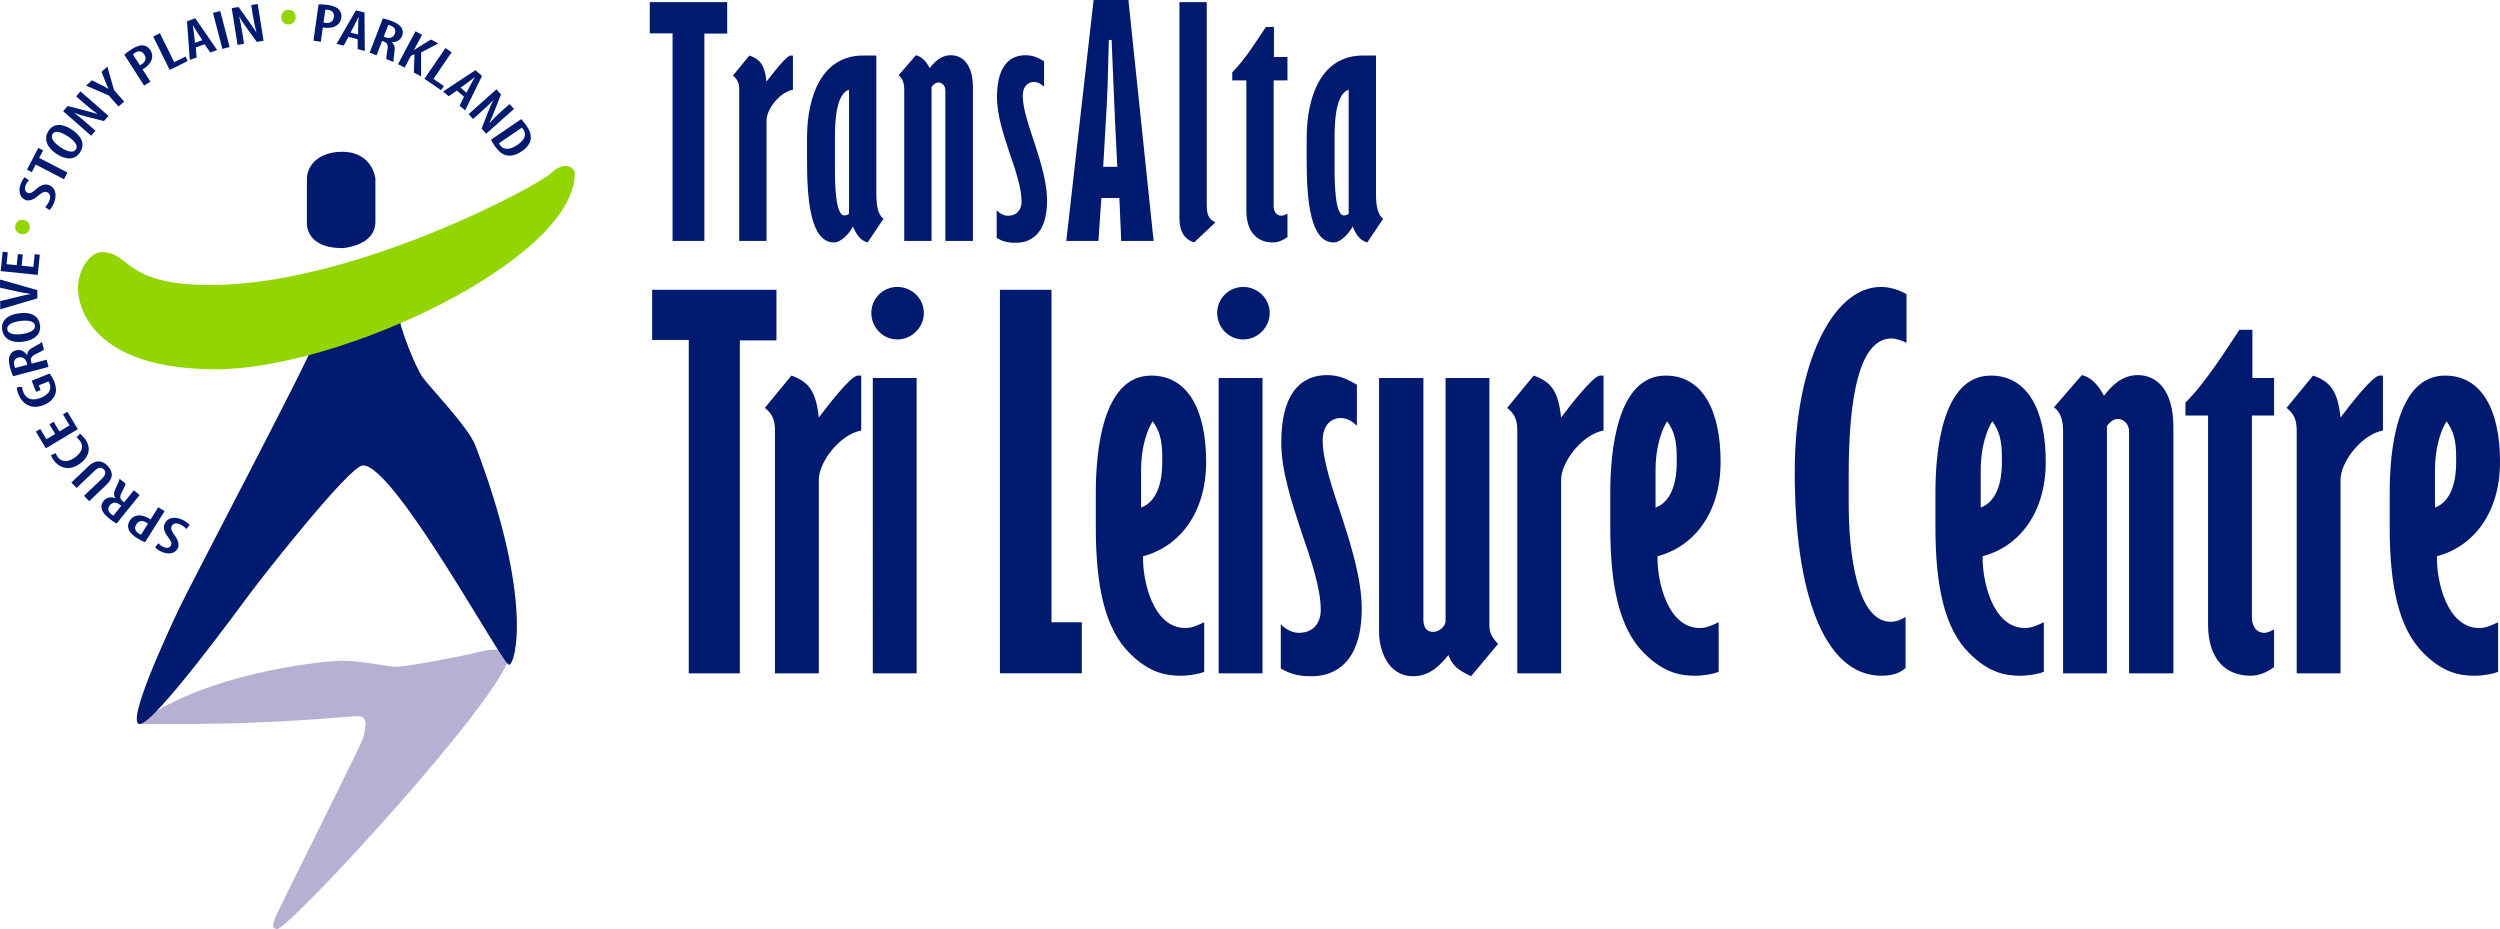<svg xmlns:xlink="http://www.w3.org/1999/xlink" xmlns="http://www.w3.org/2000/svg" viewBox="0 0 1761.19 654.68" width="1761.19" height="654.68"><defs><style>.cls-1{fill:#001a70}.cls-3{fill:#93d500}</style></defs><path d="M194.92 654.68c8.81 0 161.34-165.51 164.12-193.33 0 0-3.24-6.49-20.4-2.32-17.15 4.17-52.39 10.66-59.34 10.66s-25.04-4.64-39.87-4.17c-14.83.46-95.6 8.81-143.07 44.51h30.41c73.25 0 117.76-5.56 125.64-5.56s4.63 10.66 3.24 15.76c-1.39 5.1-59.34 120.07-61.66 126.1-2.32 6.03-2.32 6.95.93 8.35Z" style="" fill="#B6B1D3"></path><path d="M457.76 1.48h54.53v22.2h-16.07v146.06h-22.41V23.46h-16.06V1.48ZM527.95 39.1c7.82 2.75 10.78 6.98 12.05 18.39 3.38-4.44 13.95-18.39 17.12-18.39h1.48v24.1c-9.3 1.69-18.6 13.74-18.6 21.56v84.97h-19.24V63.41c0-4.86-1.06-7.4-4.44-10.15l11.63-14.16ZM568.53 97.44c0-29.8 10.36-58.34 39.74-58.34h9.09v96.39c0 9.09.85 15.43 5.07 18.6l-11.2 16.7c-5.92-1.48-8.45-6.98-10.36-11.2-2.32 4.65-8.24 11.2-13.32 11.2-16.49 0-19.02-29.59-19.02-57.71V97.44Zm29.59-34.24c-7.82 2.54-9.93 17.12-9.93 32.98v23.67c0 9.51.42 31.92 6.55 31.92 2.11 0 3.17-.84 3.38-1.27V63.2ZM685.43 169.73h-19.45V63.62c0-3.59-2.75-5.5-4.86-5.5-1.9 0-3.59 1.27-4.86 3.17v108.44h-19.24V63.2c0-5.07-1.48-8.45-4.02-10.14l12.26-14.16c5.28 1.27 8.24 6.34 9.72 9.09 2.75-3.59 7.4-9.09 14.8-9.09 8.24 0 15.64 6.34 15.64 22.83v108.01ZM702.14 148.17c1.27 1.48 4.44 3.81 7.82 3.81 8.03 0 9.72-6.34 9.72-9.93 0-9.73-4.23-21.98-8.67-34.88-4.23-12.9-8.67-26.42-8.67-38.68 0-23.25 9.93-29.59 20.08-29.59 5.5 0 9.09 1.9 13.1 4.23V61.1c-1.69-1.48-3.8-3.38-7.19-3.38-2.11 0-7.82 1.27-7.82 9.94s4.23 20.93 8.67 34.24c4.23 13.11 8.46 27.06 8.46 39.53 0 24.1-12.26 29.81-22.41 29.59-6.13 0-9.3-1.27-13.1-3.38v-19.45ZM770.42 0h24.52l17.75 169.73h-22.83l-1.27-30.23h-12.68l-2.11 30.23h-22.62L770.42 0Zm15.01 83.28c-.85-18.39-1.48-36.57-2.33-55.17h-1.9c-.63 16.7-.63 29.8-1.48 45.23l-2.54 44.18h9.93l-1.69-34.24ZM830.88 1.48h19.24v141.83c0 5.29 0 10.57 6.13 13.32l-15.01 14.16c-6.76-2.11-10.36-7.61-10.36-17.12V1.48ZM868.09 50.94c8.67-8.45 18.18-23.67 23.67-31.92h5.71v21.14h9.51v16.49h-9.72v88.78c0 2.53 1.27 6.55 5.5 6.55 1.48 0 3.38-1.06 4.23-1.48v16.49c-3.17 2.32-6.55 3.81-10.36 3.81-10.78 0-18.6-7.19-18.6-22.41V56.65h-9.93v-5.71ZM920.52 97.44c0-29.8 10.36-58.34 39.74-58.34h9.09v96.39c0 9.09.85 15.43 5.07 18.6l-11.2 16.7c-5.92-1.48-8.45-6.98-10.36-11.2-2.32 4.65-8.24 11.2-13.32 11.2-16.49 0-19.02-29.59-19.02-57.71V97.44Zm29.59-34.24c-7.82 2.54-9.93 17.12-9.93 32.98v23.67c0 9.51.42 31.92 6.55 31.92 2.11 0 3.17-.84 3.38-1.27V63.2ZM459.42 204.17h87.56v35.64h-25.79v234.52h-35.98V239.47h-25.79v-35.3Z" class="cls-1" fill="#001A70"></path><path d="M557.5 264.59c12.56 4.41 17.31 11.2 19.34 29.53 5.43-7.13 22.4-29.53 27.49-29.53h2.38v38.69c-14.93 2.71-29.87 22.06-29.87 34.62v136.44h-30.88V303.62c0-7.8-1.7-11.88-7.13-16.29l18.67-22.74ZM650.83 220.47c0 10.18-8.48 18.66-18.67 18.66s-18.33-8.48-18.33-18.66 8.15-18.33 18.33-18.33 18.67 8.15 18.67 18.33Zm-35.97 45.82h30.88v208.05h-30.88V266.29ZM704.44 204.17h36.31v234.18h21.38v35.97h-57.7V204.17ZM771.97 347.06c0-28.17 4.41-82.47 39.03-82.47 26.14 0 38.69 24.77 38.69 60.75s-18.67 59.73-44.46 66.52c-.34 17.65 7.13 50.57 29.86 50.57 4.75 0 8.82-2.04 13.24-4.07v34.96c-3.4 1.36-10.18 2.72-16.63 2.72-10.86 0-22.4-2.38-35.98-15.95-17.65-17.65-23.76-47.86-23.76-88.92v-24.1Zm31.9 10.52c11.88-4.41 14.93-19.35 14.93-31.57 0-11.2 0-20.02-6.79-29.19-6.45 10.52-8.14 24.77-8.14 33.94v26.81ZM894.48 220.47c0 10.18-8.48 18.66-18.67 18.66s-18.33-8.48-18.33-18.66 8.15-18.33 18.33-18.33 18.67 8.15 18.67 18.33Zm-35.97 45.82h30.88v208.05h-30.88V266.29ZM902.28 439.71c2.04 2.38 7.13 6.11 12.56 6.11 12.9 0 15.61-10.18 15.61-15.95 0-15.61-6.79-35.3-13.91-56-6.79-20.7-13.92-42.42-13.92-62.11 0-37.33 15.95-47.51 32.24-47.51 8.83 0 14.6 3.05 21.04 6.79v28.85c-2.72-2.37-6.11-5.43-11.54-5.43-3.4 0-12.56 2.04-12.56 15.95s6.79 33.6 13.91 54.98c6.79 21.04 13.58 43.44 13.58 63.47 0 38.69-19.69 47.86-35.97 47.52-9.84 0-14.93-2.04-21.04-5.43v-31.23ZM971.51 266.28h31.23v170.04c0 8.82 5.43 8.82 7.13 8.82 3.4 0 8.49-3.39 8.49-7.8V266.29h30.88v174.79c0 5.77 3.05 9.16 6.11 12.56l-19.01 22.74c-7.8-3.74-13.23-6.79-15.95-14.94-4.75 5.77-12.22 14.94-24.77 14.94-18.67 0-24.1-19.69-24.1-30.89v-179.2ZM1080.44 264.59c12.56 4.41 17.31 11.2 19.34 29.53 5.43-7.13 22.4-29.53 27.49-29.53h2.38v38.69c-14.93 2.71-29.87 22.06-29.87 34.62v136.44h-30.88V303.62c0-7.8-1.7-11.88-7.13-16.29l18.67-22.74ZM1134.4 347.06c0-28.17 4.41-82.47 39.03-82.47 26.13 0 38.69 24.77 38.69 60.75s-18.67 59.73-44.46 66.52c-.34 17.65 7.13 50.57 29.87 50.57 4.75 0 8.82-2.04 13.24-4.07v34.96c-3.4 1.36-10.18 2.72-16.63 2.72-10.86 0-22.4-2.38-35.98-15.95-17.65-17.65-23.76-47.86-23.76-88.92v-24.1Zm31.9 10.52c11.88-4.41 14.93-19.35 14.93-31.57 0-11.2 0-20.02-6.79-29.19-6.45 10.52-8.15 24.77-8.15 33.94v26.81ZM1342.43 470.6c-4.07 3.73-9.5 5.43-16.97 5.43-41.07 0-61.43-60.07-61.09-144.58 0-72.29 25.45-129.31 60.75-129.31 6.79 0 13.23 2.38 17.98 5.09v34.28c-2.71-1.36-7.13-3.06-10.52-3.06-23.08 0-30.21 42.43-30.21 95.71v21.38c0 33.94 5.77 82.47 29.53 82.47 4.41 0 7.81-1.7 10.52-3.4v35.98ZM1363.46 347.06c0-28.17 4.41-82.47 39.03-82.47 26.13 0 38.69 24.77 38.69 60.75s-18.67 59.73-44.46 66.52c-.34 17.65 7.13 50.57 29.87 50.57 4.75 0 8.82-2.04 13.23-4.07v34.96c-3.39 1.36-10.18 2.72-16.63 2.72-10.86 0-22.4-2.38-35.97-15.95-17.65-17.65-23.76-47.86-23.76-88.92v-24.1Zm31.9 10.52c11.88-4.41 14.94-19.35 14.94-31.57 0-11.2 0-20.02-6.79-29.19-6.45 10.52-8.14 24.77-8.14 33.94v26.81ZM1531.11 474.33h-31.23V303.95c0-5.77-4.41-8.82-7.8-8.82-3.06 0-5.77 2.04-7.81 5.09v174.11h-30.89V303.28c0-8.15-2.37-13.58-6.45-16.29l19.68-22.74c8.49 2.03 13.24 10.18 15.61 14.59 4.41-5.77 11.88-14.59 23.76-14.59 13.23 0 25.12 10.18 25.12 36.65v173.43ZM1539.59 283.59c13.91-13.57 29.19-38.01 38.01-51.25h9.16v33.94h15.27v26.47h-15.61V435.3c0 4.07 2.04 10.52 8.82 10.52 2.37 0 5.43-1.7 6.79-2.37v26.47c-5.09 3.73-10.52 6.11-16.63 6.11-17.31 0-29.87-11.54-29.87-35.98v-147.3h-15.95v-9.16ZM1629.52 264.59c12.56 4.41 17.31 11.2 19.35 29.53 5.43-7.13 22.4-29.53 27.49-29.53h2.37v38.69c-14.94 2.71-29.87 22.06-29.87 34.62v136.44h-30.89V303.62c0-7.8-1.69-11.88-7.13-16.29l18.67-22.74ZM1683.48 347.06c0-28.17 4.41-82.47 39.03-82.47 26.13 0 38.69 24.77 38.69 60.75s-18.67 59.73-44.46 66.52c-.34 17.65 7.13 50.57 29.87 50.57 4.75 0 8.82-2.04 13.23-4.07v34.96c-3.39 1.36-10.18 2.72-16.63 2.72-10.86 0-22.4-2.38-35.97-15.95-17.65-17.65-23.76-47.86-23.76-88.92v-24.1Zm31.9 10.52c11.88-4.41 14.93-19.35 14.93-31.57 0-11.2 0-20.02-6.79-29.19-6.45 10.52-8.14 24.77-8.14 33.94v26.81ZM240.93 106.93c-14.98 0-24.73 8.35-24.73 19.47v29.85s-2.11 18.54 25.08 18.54c0 0 23.18-1.39 23.18-18.54v-30.49s-1.88-18.83-23.54-18.83ZM220.42 242.99c-.87 6.7-85.31 166.9-94.12 185.45-8.81 18.55-38.02 81.6-27.82 81.6s68.61-79.74 77.89-92.26c9.27-12.52 70.01-89.75 79.28-89.94 22.25-.46 98.29 140.48 102.92 140.48s17.39-46.63-23.64-154.38c-5.08-13.35-32.45-41.26-37.55-48.68-5.1-7.42-16.23-36.16-16.23-42.19 0 0-38.94 17.15-60.73 19.93ZM131.29 372.67c-.86-1.06-2.62-2.43-4.18-3.18-2.94-1.42-5.19-.86-6.14 1.11-.91 1.89.03 3.69 1.84 6.2 2.53 3.29 3.71 6.76 2.48 9.32-1.78 3.68-6.34 5.07-11.96 2.36-1.92-.92-3.43-2.21-4.05-2.99l2.4-2.81c.64.83 1.71 1.81 3.31 2.59 2.72 1.31 4.71.49 5.4-.95.88-1.82.08-3.24-2.24-6.26-2.84-3.79-3.26-6.8-2.05-9.33 2.05-4.24 7.18-5.1 12.57-2.5 2.23 1.07 4.27 2.66 4.97 3.6l-2.36 2.84ZM102.18 382.01c-1.59-.63-3.54-1.62-5.51-2.85-2.98-1.86-5.14-3.81-6.02-6.12-.8-2.07-.48-4.25.72-6.17 1.41-2.24 3.16-3.26 5.2-3.64 2.65-.5 5.85.45 8.24 1.94.46.29.84.53 1.24.82l5.46-8.68 4.44 2.78L102.18 382Zm2.05-13.11c-.3-.28-.59-.46-1.05-.75-2.93-1.83-5.56-1.27-7.16 1.27-1.31 2.08-1.32 4.51 1.7 6.4.63.4 1.22.67 1.65.81l4.85-7.72ZM82.11 368.83c-1.64-.88-3.55-2.22-5.24-3.6-2.69-2.18-4.63-4.35-5.22-6.68-.58-2.28.03-4.04 1.4-5.74 1.91-2.36 4.86-3.03 8.24-1.85l.04-.06c-1.43-2.02-1.25-4.12.17-6.98 1.47-2.92 2.62-5.6 2.76-6.64l4.27 3.46c-.16.82-1.2 3.29-2.71 6.03-1.65 3.07-1.38 4.7.7 6.38l.92.74 6.85-8.49 4.09 3.3-16.26 20.12Zm3.32-12.46-1.08-.87c-2.46-1.99-5.22-1.72-6.91.37-1.62 2-1.68 4.21.95 6.38.54.43 1.06.81 1.48 1l5.56-6.88ZM59.19 349.28l12.52-11.94c3.07-2.93 2.9-5.09 1.47-6.59-1.6-1.68-3.62-1.87-6.72 1.08l-12.52 11.94-3.65-3.83 12.01-11.46c4.91-4.68 9.58-4.42 13.53-.27 4.19 4.4 3.87 8.8-.84 13.29l-12.15 11.59-3.65-3.82ZM56.33 305.54c.9.55 2.16 1.78 3.47 3.52 4.57 6.1 3.26 12.52-3.22 17.38-8.07 6.05-15.02 2.8-18.58-1.95-1.3-1.74-1.94-3.18-2.08-3.88l3.43-1.33c.23.82.51 1.59 1.46 2.86 2.16 2.89 6.48 4.29 12.2 0 5.64-4.23 5.65-8.44 3.25-11.64-.75-.99-1.67-1.84-2.33-2.33l2.41-2.62ZM37.8 297.13l4.06 6.8 7.15-4.28-4.62-7.73 3.1-1.86 7.34 12.28-22.51 13.48-7.04-11.77 3.11-1.86 4.31 7.23 6.18-3.7-4.06-6.8 2.98-1.78ZM34.94 263.15c.97 1.16 2.42 3.52 3.27 5.68 1.26 3.17 1.62 6.06.74 8.81-1.03 3.23-3.95 6.1-8.28 7.76-9.2 3.55-15.19-1.41-17.61-7.47-.86-2.16-1.19-3.94-1.18-5.07l3.72-.36c-.03.98.21 2.21.83 3.77 1.6 4 5.38 6.75 12.25 4.02 6.62-2.63 7.58-6.75 6.28-10.01-.33-.83-.6-1.3-.82-1.53l-6.84 2.72 1.32 3.31-3.18 1.27-3.13-7.86 12.63-5.03ZM9.22 265.06c-.81-1.68-1.55-3.89-2.11-6-.88-3.35-1.16-6.25-.26-8.48.87-2.18 2.4-3.25 4.51-3.8 2.94-.77 5.71.44 7.73 3.39l.07-.02c.04-2.46 1.43-4.06 4.26-5.52 2.91-1.48 5.42-2.96 6.14-3.72l1.4 5.31c-.61.57-2.91 1.94-5.74 3.25-3.15 1.5-3.89 2.97-3.21 5.56l.3 1.15 10.53-2.78 1.34 5.07-24.98 6.59Zm10.02-8.08-.35-1.34c-.81-3.06-3.2-4.49-5.79-3.8-2.49.65-3.84 2.39-3 5.71.17.67.37 1.28.6 1.68l8.54-2.25ZM28.2 229.1c.87 6.56-4.17 10.58-12.04 11.65-7.79 1.05-13.77-1.94-14.66-8.6-.92-6.91 4.66-10.45 11.68-11.4 9.8-1.32 14.23 2.52 15 8.3v.05Zm-3.62.19c-.45-3.38-5.26-3.83-10.47-3.13-4.71.64-9.44 2.27-8.97 5.8.46 3.48 5.45 4.05 10.27 3.35 5.13-.64 9.64-2.5 9.18-5.97v-.05ZM26.36 210.16.18 217.92l-.05-5.79 11.74-2.87c2.87-.67 6.34-1.54 9.52-2.06v-.15c-3.24-.42-6.59-1.13-9.64-1.79l-11.7-2.58-.05-5.74 26.31 7.43.05 5.79ZM16.05 179.31l-.82 7.87 8.3.85.93-8.95 3.6.37-1.47 14.21-26.12-2.69 1.4-13.62 3.61.37-.86 8.36 7.17.74.81-7.87 3.45.36Z" class="cls-1" fill="#001A70"></path><path d="M20.85 161.21c-.65 2.68-3.22 4.37-6.19 3.64-3.01-.73-4.52-3.42-3.86-6.14.67-2.72 3.19-4.43 6.26-3.68 2.97.72 4.5 3.31 3.81 6.13v.05Z" class="cls-3" fill="#93D500"></path><path d="M31.87 145.84c1-.93 2.23-2.79 2.86-4.4 1.2-3.03.47-5.23-1.56-6.03-1.96-.77-3.68.3-6.06 2.29-3.1 2.77-6.47 4.2-9.11 3.16-3.81-1.5-5.53-5.95-3.25-11.75.78-1.97 1.96-3.58 2.68-4.25l2.99 2.19c-.78.7-1.69 1.83-2.34 3.49-1.11 2.8-.14 4.72 1.34 5.31 1.88.74 3.24-.15 6.08-2.7 3.57-3.11 6.54-3.74 9.15-2.72 4.39 1.73 5.62 6.79 3.44 12.35-.91 2.3-2.34 4.44-3.22 5.21l-3.02-2.14ZM25.16 115.95l-2.75 5.32-3.38-1.75 7.94-15.33 3.39 1.75-2.75 5.32 19.91 10.3-2.44 4.7-19.91-10.31ZM56.32 107.47c-3.67 5.51-10.12 5.2-16.73.8-6.55-4.37-9.08-10.56-5.35-16.16 3.86-5.8 10.4-4.78 16.3-.85 8.24 5.48 9.05 11.31 5.81 16.16l-.02.04Zm-2.86-2.25c1.9-2.84-1.43-6.36-5.81-9.27-3.96-2.63-8.59-4.53-10.56-1.57-1.95 2.92 1.42 6.65 5.51 9.31 4.28 2.92 8.9 4.5 10.84 1.58l.02-.04ZM64.21 95.6 44.48 78.34l3.19-3.65 12.14 3.13c2.57.67 6.22 1.63 8.81 2.52l.07-.07c-2.72-1.98-5.96-4.42-9.47-7.5l-5.59-4.89 3.06-3.5 19.73 17.26-3.19 3.65-12.15-3.07c-2.63-.66-5.98-1.61-8.67-2.72l-.07.07c2.45 1.81 5.33 4.13 9.43 7.72l5.5 4.81-3.06 3.5ZM83.52 75.05l-6.99-7.85-15.92-6.88 4.18-3.72 6.16 3.06c1.72.82 3.62 1.83 5.38 2.92l.07-.07c-.89-1.81-1.69-3.76-2.43-5.7l-2.43-6.23 4.09-3.65 4.75 16.63 7.08 7.96-3.95 3.52ZM87.6 38.55c1.26-1.17 2.98-2.51 4.93-3.76 2.96-1.89 5.65-3.01 8.11-2.83 2.21.16 4.05 1.38 5.27 3.28 1.43 2.23 1.6 4.25 1.07 6.25-.68 2.61-2.9 5.1-5.28 6.61-.46.29-.83.54-1.27.77l5.53 8.63-4.42 2.83L87.6 38.55Zm10.99 7.44c.38-.15.67-.33 1.12-.63 2.92-1.87 3.53-4.48 1.91-7.01-1.32-2.06-3.51-3.11-6.51-1.19-.62.4-1.13.81-1.44 1.15l4.91 7.67ZM107.93 25.76l4.73-2.35 10.07 20.39 7.97-3.96 1.55 3.14-12.7 6.3-11.62-23.53ZM137.91 33.45l.65 7.02-4.84 1.75-1.98-27.23 5.82-2.11 15.42 22.36-4.83 1.75-4-5.8-6.24 2.26Zm4.61-5.15-3.36-5.21c-1.01-1.46-2.25-3.58-3.19-5.19l-.14.05c.3 1.84.7 4.39.88 6.06l.65 6.15 5.17-1.87ZM155.16 7.74l6.61 25.39-5.11 1.33-6.62-25.39 5.12-1.33ZM167.34 31.63l-4.09-25.94 4.79-.76 7.31 10.21c1.54 2.17 3.74 5.25 5.15 7.6l.1-.02c-.81-3.27-1.74-7.22-2.47-11.84l-1.15-7.35 4.59-.73 4.09 25.94-4.78.76-7.36-10.17c-1.6-2.19-3.55-5.08-4.91-7.67l-.1.02c.72 2.96 1.44 6.6 2.28 11.99l1.14 7.23-4.59.72Z" class="cls-1" fill="#001A70"></path><path d="M203.18 17.25c-2.75.01-5.01-2.09-5.02-5.15 0-3.1 2.24-5.21 5.04-5.22 2.81 0 5.07 2.04 5.08 5.19 0 3.06-2.14 5.16-5.04 5.18h-.06Z" class="cls-3" fill="#93D500"></path><path d="M224.41 3.08c1.71-.08 3.89.03 6.19.35 3.48.48 6.25 1.38 8 3.12 1.58 1.56 2.19 3.69 1.87 5.92-.37 2.62-1.54 4.26-3.26 5.44-2.21 1.54-5.52 1.98-8.31 1.59-.54-.07-.98-.13-1.46-.24l-1.42 10.14-5.19-.73 3.57-25.59Zm3.51 12.79c.38.13.72.18 1.26.26 3.43.48 5.6-1.11 6.01-4.08.34-2.43-.65-4.65-4.17-5.15-.74-.1-1.38-.11-1.84-.05l-1.26 9.02ZM245.52 25.97l-3.39 6.17-4.99-1.26 13.62-23.6 6 1.52.24 27.1-4.99-1.26-.06-7.03-6.42-1.63Zm6.7-1.67.14-6.18c-.02-1.77.15-4.22.26-6.07l-.14-.04c-.79 1.69-1.88 4.01-2.67 5.5l-2.91 5.44 5.32 1.35ZM269.7 12.95c1.84.33 4.05 1.02 6.09 1.8 3.23 1.25 5.73 2.71 7.02 4.75 1.24 1.98 1.21 3.85.43 5.89-1.1 2.84-3.71 4.38-7.28 4.3l-.03.07c1.97 1.47 2.45 3.54 1.97 6.69-.51 3.23-.77 6.13-.6 7.17l-5.11-1.97c-.1-.83.13-3.5.73-6.57.64-3.43-.12-4.9-2.61-5.86l-1.11-.43-3.93 10.18-4.88-1.88 9.32-24.15Zm.65 12.87 1.29.5c2.95 1.14 5.5.03 6.47-2.48.92-2.4.31-4.51-2.86-5.78-.64-.25-1.26-.44-1.71-.49l-3.19 8.25ZM292.72 22.03l4.63 2.46-5.69 10.69.13.07c1.04-.68 2.09-1.4 3.13-2.09l8.76-5.32 5.15 2.74-12.17 6.37-.02 16.88-5.06-2.69.42-13.01-2.58 1.27-4.39 8.25-4.63-2.46L292.72 22ZM313.81 33.83l4.37 2.97-12.83 18.81 7.36 5.01-1.97 2.9L299 55.53l14.81-21.7ZM321.85 63.82l-5.8 3.99-3.89-3.36 22.75-15.01 4.68 4.03-11.93 24.33-3.89-3.36 3.1-6.32-5.02-4.32Zm6.74 1.5 2.89-5.47c.79-1.59 2.02-3.71 2.96-5.31l-.11-.1c-1.45 1.16-3.48 2.75-4.85 3.73l-5.04 3.57 4.15 3.58ZM330.15 80.36l19.59-17.45 3.22 3.62-4.62 11.66c-.98 2.47-2.39 5.97-3.59 8.43l.07.08c2.3-2.45 5.12-5.36 8.61-8.47l5.55-4.94 3.09 3.47-19.59 17.45-3.22-3.62 4.56-11.67c.98-2.53 2.34-5.73 3.78-8.27l-.07-.07c-2.1 2.2-4.76 4.77-8.83 8.4l-5.47 4.86-3.09-3.47ZM367.15 83.92c1.12 1.09 2.48 2.74 3.76 4.63 2.17 3.2 3.12 5.9 3.03 8.35-.05 3.33-1.93 6.64-6.27 9.6-4.67 3.18-8.59 3.69-11.62 2.71-2.73-.84-5.27-3.06-7.69-6.62-1.03-1.52-1.96-3.09-2.49-4.16l21.29-14.5Zm-15.68 17.02c.18.41.46.82.66 1.11 2.06 3.03 5.92 4.41 12.51-.08 4.92-3.35 6.56-7.04 3.98-10.85-.31-.45-.65-.88-.96-1.2l-16.18 11.02Z" class="cls-1" fill="#001A70"></path><path d="M71.71 177.62c-8.35 0-16.8 12.52-16.8 25.5s9.74 57.02 97.36 57.02 252.67-77.43 252.67-138.16c-.46-4.63-8.11-8.58-16.69 0-8.58 8.58-139.08 78.82-240.15 78.82-61.66 0-55.99-23.18-76.39-23.18Z" class="cls-3" fill="#93D500"></path></svg>